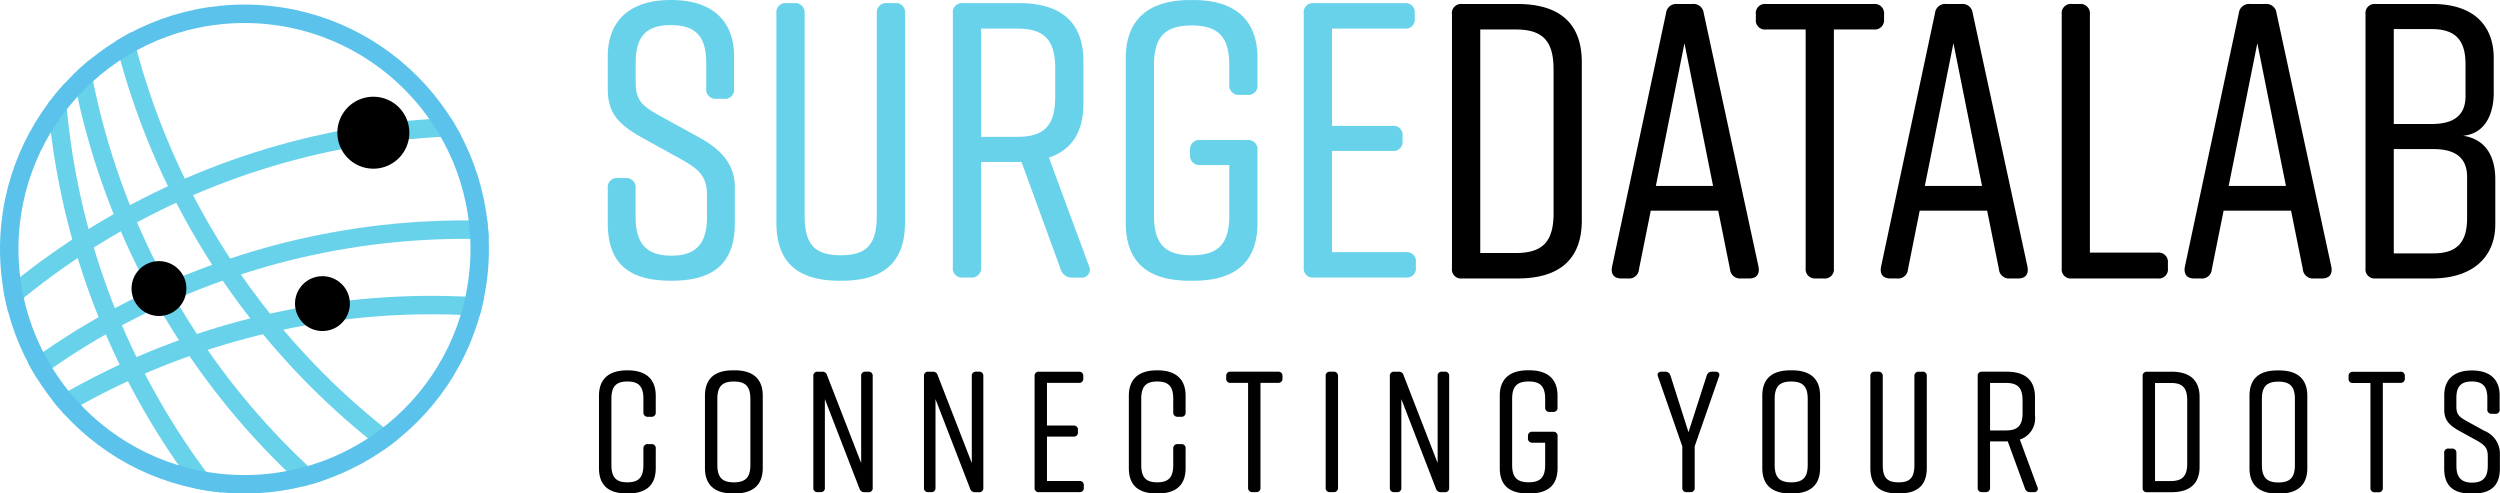 <svg xmlns="http://www.w3.org/2000/svg" xmlns:xlink="http://www.w3.org/1999/xlink" width="271.006" height="53.495" viewBox="0 0 271.006 53.495">
  <defs>
    <clipPath id="clip-path">
      <circle id="Ellipse_106" data-name="Ellipse 106" cx="26.5" cy="26.5" r="26.5" transform="translate(0.495 0)" fill="#5bc3eb" stroke="#0095f2" stroke-width="1"/>
    </clipPath>
    <clipPath id="clip-path-2">
      <rect id="Rectangle_1648" data-name="Rectangle 1648" width="158" height="104" transform="translate(0.288 -0.332)" fill="#5bc3eb" stroke="#0095f2" stroke-width="3"/>
    </clipPath>
    <clipPath id="clip-path-3">
      <rect id="Rectangle_1651" data-name="Rectangle 1651" width="158" height="104" transform="translate(0.169 0.236)" fill="#5bc3eb" stroke="#0095f2" stroke-width="3"/>
    </clipPath>
  </defs>
  <g id="Group_7670" data-name="Group 7670" transform="translate(-104 -60)">
    <g id="Group_7664" data-name="Group 7664" transform="translate(104 60)">
      <g id="Mask_Group_73" data-name="Mask Group 73" transform="translate(53.495 53.495) rotate(180)" clip-path="url(#clip-path)">
        <g id="Mask_Group_24" data-name="Mask Group 24" transform="translate(63.782 59.668) rotate(180)" clip-path="url(#clip-path-2)">
          <g id="Group_4034" data-name="Group 4034" transform="matrix(0.719, 0.695, -0.695, 0.719, 60.057, -33.996)">
            <g id="Ellipse_8" data-name="Ellipse 8" transform="translate(6.588 39.851) rotate(-11)" fill="none" stroke="#68d2eb" stroke-width="2">
              <ellipse cx="80.405" cy="80.405" rx="80.405" ry="80.405" stroke="none"/>
              <ellipse cx="80.405" cy="80.405" rx="79.405" ry="79.405" fill="none"/>
            </g>
            <g id="Ellipse_9" data-name="Ellipse 9" transform="translate(0 30.684) rotate(-11)" fill="none" stroke="#68d2eb" stroke-width="2">
              <ellipse cx="80.405" cy="80.405" rx="80.405" ry="80.405" stroke="none"/>
              <ellipse cx="80.405" cy="80.405" rx="79.405" ry="79.405" fill="none"/>
            </g>
            <g id="Ellipse_10" data-name="Ellipse 10" transform="translate(9.68 48.235) rotate(-11)" fill="none" stroke="#68d2eb" stroke-width="2">
              <ellipse cx="80.405" cy="80.405" rx="80.405" ry="80.405" stroke="none"/>
              <ellipse cx="80.405" cy="80.405" rx="79.405" ry="79.405" fill="none"/>
            </g>
            <circle id="Ellipse_11" data-name="Ellipse 11" cx="2.974" cy="2.974" r="2.974" transform="translate(37.165 59.869)" fill="#000000"/>
            <path id="Path_9471" data-name="Path 9471" d="M3.9,0A3.9,3.9,0,1,1,0,3.9,3.9,3.9,0,0,1,3.9,0Z" transform="translate(27.331 41.787)" fill="#000000"/>
            <circle id="Ellipse_13" data-name="Ellipse 13" cx="2.974" cy="2.974" r="2.974" transform="translate(11.936 105.815)" fill="#5bc3eb"/>
            <circle id="Ellipse_14" data-name="Ellipse 14" cx="2.974" cy="2.974" r="2.974" transform="translate(122.083 24.179)" fill="#5bc3eb"/>
          </g>
        </g>
        <g id="Mask_Group_26" data-name="Mask Group 26" transform="translate(-95.674 -44.236)" clip-path="url(#clip-path-3)">
          <g id="Group_4042" data-name="Group 4042" transform="matrix(0.719, 0.695, -0.695, 0.719, 61.604, -39.986)">
            <g id="Ellipse_15" data-name="Ellipse 15" transform="translate(6.588 39.851) rotate(-11)" fill="none" stroke="#68d2eb" stroke-width="2">
              <ellipse cx="80.405" cy="80.405" rx="80.405" ry="80.405" stroke="none"/>
              <ellipse cx="80.405" cy="80.405" rx="79.405" ry="79.405" fill="none"/>
            </g>
            <g id="Ellipse_16" data-name="Ellipse 16" transform="translate(0 30.684) rotate(-11)" fill="none" stroke="#68d2eb" stroke-width="2">
              <ellipse cx="80.405" cy="80.405" rx="80.405" ry="80.405" stroke="none"/>
              <ellipse cx="80.405" cy="80.405" rx="79.405" ry="79.405" fill="none"/>
            </g>
            <g id="Ellipse_17" data-name="Ellipse 17" transform="translate(9.68 48.235) rotate(-11)" fill="none" stroke="#68d2eb" stroke-width="2">
              <ellipse cx="80.405" cy="80.405" rx="80.405" ry="80.405" stroke="none"/>
              <ellipse cx="80.405" cy="80.405" rx="79.405" ry="79.405" fill="none"/>
            </g>
            <circle id="Ellipse_18" data-name="Ellipse 18" cx="2.974" cy="2.974" r="2.974" transform="translate(37.165 59.869)" fill="#5bc3eb"/>
            <circle id="Ellipse_19" data-name="Ellipse 19" cx="3.897" cy="3.897" r="3.897" transform="translate(26.704 39.357)" fill="#5bc3eb"/>
            <circle id="Ellipse_20" data-name="Ellipse 20" cx="2.974" cy="2.974" r="2.974" transform="translate(11.936 105.814)" fill="#5bc3eb"/>
            <circle id="Ellipse_21" data-name="Ellipse 21" cx="2.974" cy="2.974" r="2.974" transform="translate(121.57 24.674)" fill="#000000"/>
          </g>
        </g>
      </g>
      <g id="Ellipse_151" data-name="Ellipse 151" transform="translate(0 0.495)" fill="none" stroke="#5bc3eb" stroke-width="2">
        <circle cx="26.5" cy="26.5" r="26.5" stroke="none"/>
        <circle cx="26.5" cy="26.5" r="25.5" fill="none"/>
      </g>
    </g>
    <g id="Group_7669" data-name="Group 7669" transform="translate(168.931 60)">
      <path id="Path_9472" data-name="Path 9472" d="M18.39-59.778v-3.485c0-4.165-2.72-6.12-6.8-6.12H11.5c-4.08,0-6.8,1.955-6.8,6.12v3.57c0,2.593,1.19,3.825,3.783,5.27l4.165,2.3c2.04,1.148,2.805,1.913,2.805,3.91v2.38c0,2.805-1.148,4.165-3.868,4.165s-3.868-1.36-3.868-4.165v-3.145a1.007,1.007,0,0,0-1.105-1.105H5.809A.988.988,0,0,0,4.7-48.983v3.825c0,4.378,2.338,6.205,6.843,6.205h.085c4.505,0,6.843-1.87,6.843-6.205V-49.11c0-2.508-1.53-4.08-3.825-5.355L10.4-56.8c-2-1.105-2.678-1.7-2.678-3.7v-2.083c0-2.848,1.148-4.08,3.825-4.08s3.825,1.233,3.825,4.08v2.805a1.007,1.007,0,0,0,1.105,1.105h.808A.988.988,0,0,0,18.39-59.778Zm17.426-9.266h-.808a1.02,1.02,0,0,0-1.148,1.105v21.932c0,3.1-1.063,4.293-3.91,4.293s-3.91-1.19-3.91-4.293V-67.939a1.02,1.02,0,0,0-1.148-1.105h-.808a.988.988,0,0,0-1.105,1.105v22.7c0,4.378,2.38,6.29,6.885,6.29h.17c4.505,0,6.885-1.955,6.885-6.29v-22.7A.988.988,0,0,0,35.816-69.044ZM56.855-40.567,52.52-52.3c2.423-.808,3.74-2.72,3.74-5.823v-4.633c0-4.25-2.465-6.29-6.971-6.29H43.212a.988.988,0,0,0-1.105,1.105V-40.4a.988.988,0,0,0,1.105,1.105h.808A1.02,1.02,0,0,0,45.167-40.4V-51.83h4.378L53.8-40.184a1.241,1.241,0,0,0,1.275.893h.893A.869.869,0,0,0,56.855-40.567ZM45.167-66.281H49.12c2.848,0,4.08,1.19,4.08,4.293v3.145c0,3.1-1.233,4.293-4.08,4.293H45.167ZM74.026-54.21h-5.1a1.007,1.007,0,0,0-1.105,1.105v.468a1.02,1.02,0,0,0,1.105,1.148h3.145v5.483c0,3.1-1.233,4.293-4.08,4.293s-4.08-1.19-4.08-4.293V-62.328c0-3.1,1.233-4.293,4.08-4.293s4.08,1.19,4.08,4.293V-60.2A1.02,1.02,0,0,0,73.219-59.1h.808A.988.988,0,0,0,75.132-60.2v-2.89c0-4.165-2.465-6.29-6.97-6.29h-.34c-4.505,0-6.97,2.125-6.97,6.29v17.851c0,4.378,2.465,6.29,6.97,6.29h.34c4.505,0,6.97-1.955,6.97-6.29v-7.863A1.007,1.007,0,0,0,74.026-54.21ZM92.3-40.4v-.553A.988.988,0,0,0,91.2-42.055H83.207V-53.02h6.545a.988.988,0,0,0,1.105-1.105v-.51a.988.988,0,0,0-1.105-1.105H83.207V-66.281H91.07a.988.988,0,0,0,1.105-1.105v-.553a.988.988,0,0,0-1.105-1.105H81.252a.988.988,0,0,0-1.105,1.105V-40.4a.988.988,0,0,0,1.105,1.105H91.2A.988.988,0,0,0,92.3-40.4Z" transform="translate(-3.746 69.384)" fill="#68d2eb"/>
      <path id="Path_9473" data-name="Path 9473" d="M222.8-68.6H216.8a.988.988,0,0,0-1.105,1.105v27.542a.988.988,0,0,0,1.105,1.105H222.8c4.505,0,6.97-2.04,6.97-6.29V-62.31C229.766-66.56,227.3-68.6,222.8-68.6Zm3.91,7.056V-45.9c0,3.1-1.233,4.293-4.08,4.293h-3.868V-65.837h3.868C225.474-65.837,226.706-64.647,226.706-61.544ZM248.935-40.08l-5.95-27.542a1.106,1.106,0,0,0-1.233-.978h-1.615a1.106,1.106,0,0,0-1.233.978L233.039-40.08c-.128.808.255,1.233,1.02,1.233h.723a1.072,1.072,0,0,0,1.19-1.02l1.275-6.333h7.311l1.275,6.333a1.094,1.094,0,0,0,1.19,1.02h.893C248.68-38.848,249.063-39.273,248.935-40.08Zm-11.136-8.8,3.1-15.471,3.1,15.471ZM261.431-68.6H249.743a.988.988,0,0,0-1.105,1.105v.553a.988.988,0,0,0,1.105,1.105h4.293v25.884a1.007,1.007,0,0,0,1.105,1.105h.85a.988.988,0,0,0,1.105-1.105V-65.837h4.335a1.007,1.007,0,0,0,1.105-1.105v-.553A1.007,1.007,0,0,0,261.431-68.6Zm16.661,28.52-5.951-27.542a1.106,1.106,0,0,0-1.233-.978h-1.615a1.106,1.106,0,0,0-1.233.978L262.2-40.08c-.128.808.255,1.233,1.02,1.233h.723a1.072,1.072,0,0,0,1.19-1.02L266.4-46.2h7.311l1.275,6.333a1.094,1.094,0,0,0,1.19,1.02h.893C277.837-38.848,278.22-39.273,278.092-40.08Zm-11.136-8.8,3.1-15.471,3.1,15.471ZM292.2-41.653H284.85V-67.495A1.02,1.02,0,0,0,283.7-68.6H282.9a.988.988,0,0,0-1.105,1.105v27.542a.988.988,0,0,0,1.105,1.105H292.2a.988.988,0,0,0,1.105-1.105v-.6A1.007,1.007,0,0,0,292.2-41.653Zm18.829,1.573-5.95-27.542a1.106,1.106,0,0,0-1.233-.978h-1.615a1.106,1.106,0,0,0-1.233.978L295.136-40.08c-.128.808.255,1.233,1.02,1.233h.723a1.072,1.072,0,0,0,1.19-1.02l1.275-6.333h7.311l1.275,6.333a1.094,1.094,0,0,0,1.19,1.02h.893C310.777-38.848,311.16-39.273,311.032-40.08Zm-11.136-8.8L303-64.35l3.1,15.471Zm28.732-10.116v-3.74c0-3.485-2.125-5.865-6.63-5.865h-6.163a.988.988,0,0,0-1.105,1.105v27.542a.988.988,0,0,0,1.105,1.105h6.078c4.505,0,6.885-2.38,6.885-5.865V-49.6c0-2.04-.723-4.293-3.485-4.718C327.906-54.574,328.629-57,328.629-58.994ZM317.79-65.88h4.123c2.635,0,3.655,1.275,3.655,3.825v3.443c0,2.083-1.275,3.018-3.655,3.018H317.79Zm7.948,16.024v4.463c0,2.55-1.02,3.825-3.655,3.825H317.79V-52.874h4.293C324.463-52.874,325.738-51.939,325.738-49.856Z" transform="translate(-123.23 69.034)" fill="#000000"/>
      <path id="Path_9474" data-name="Path 9474" d="M8.163-22.443H7.809a.447.447,0,0,0-.5.485v1.772c0,1.343-.5,1.884-1.734,1.884s-1.734-.541-1.734-1.884v-7.161c0-1.343.5-1.884,1.734-1.884s1.734.541,1.734,1.884v1.455a.447.447,0,0,0,.5.485h.354a.434.434,0,0,0,.485-.485v-1.79c0-1.828-1.082-2.76-3.058-2.76H5.552c-1.977,0-3.058.932-3.058,2.76v7.833c0,1.921,1.082,2.76,3.058,2.76H5.59c1.977,0,3.058-.858,3.058-2.76v-2.107A.434.434,0,0,0,8.163-22.443Zm5.819-5.24v7.833c0,1.865,1.082,2.76,3.058,2.76h.149c1.977,0,3.058-.9,3.058-2.76v-7.833c0-1.865-1.082-2.76-3.058-2.76H17.04C15.064-30.444,13.982-29.567,13.982-27.684Zm1.343,7.5v-7.161c0-1.361.541-1.884,1.79-1.884s1.79.522,1.79,1.884v7.161c0,1.361-.541,1.884-1.79,1.884S15.325-18.825,15.325-20.187Zm11.656,2.462v-9.6l3.749,9.7a.545.545,0,0,0,.559.392h.392a.434.434,0,0,0,.485-.485V-29.81a.434.434,0,0,0-.485-.485H31.4a.434.434,0,0,0-.485.485v9.418L27.223-29.9a.51.51,0,0,0-.541-.392h-.466a.434.434,0,0,0-.485.485v12.085a.434.434,0,0,0,.485.485h.28A.434.434,0,0,0,26.981-17.725Zm11.992,0v-9.6l3.749,9.7a.545.545,0,0,0,.559.392h.392a.434.434,0,0,0,.485-.485V-29.81a.434.434,0,0,0-.485-.485h-.28a.434.434,0,0,0-.485.485v9.418L39.214-29.9a.51.51,0,0,0-.541-.392h-.466a.434.434,0,0,0-.485.485v12.085a.434.434,0,0,0,.485.485h.28A.434.434,0,0,0,38.972-17.725Zm16.076,0v-.242a.434.434,0,0,0-.485-.485H51.057v-4.812h2.872a.434.434,0,0,0,.485-.485v-.224a.434.434,0,0,0-.485-.485H51.057v-4.625h3.45a.434.434,0,0,0,.485-.485v-.242a.434.434,0,0,0-.485-.485H50.2a.434.434,0,0,0-.485.485v12.085a.434.434,0,0,0,.485.485h4.364A.434.434,0,0,0,55.048-17.725ZM65.6-22.443h-.354a.447.447,0,0,0-.5.485v1.772c0,1.343-.5,1.884-1.734,1.884s-1.734-.541-1.734-1.884v-7.161c0-1.343.5-1.884,1.734-1.884s1.734.541,1.734,1.884v1.455a.447.447,0,0,0,.5.485H65.6a.434.434,0,0,0,.485-.485v-1.79c0-1.828-1.082-2.76-3.058-2.76h-.037c-1.977,0-3.058.932-3.058,2.76v7.833c0,1.921,1.082,2.76,3.058,2.76h.037c1.977,0,3.058-.858,3.058-2.76v-2.107A.434.434,0,0,0,65.6-22.443Zm10.5-7.851H70.974a.434.434,0,0,0-.485.485v.242a.434.434,0,0,0,.485.485h1.884v11.357a.442.442,0,0,0,.485.485h.373a.434.434,0,0,0,.485-.485V-29.083h1.9a.442.442,0,0,0,.485-.485v-.242A.442.442,0,0,0,76.1-30.295Zm6.509,12.57V-29.81a.447.447,0,0,0-.5-.485h-.354a.434.434,0,0,0-.485.485v12.085a.434.434,0,0,0,.485.485h.354A.447.447,0,0,0,82.611-17.725Zm6.863,0v-9.6l3.749,9.7a.545.545,0,0,0,.559.392h.392a.434.434,0,0,0,.485-.485V-29.81a.434.434,0,0,0-.485-.485h-.28a.434.434,0,0,0-.485.485v9.418L89.717-29.9a.51.51,0,0,0-.541-.392H88.71a.434.434,0,0,0-.485.485v12.085a.434.434,0,0,0,.485.485h.28A.434.434,0,0,0,89.474-17.725Zm16.449-6.061h-2.238a.442.442,0,0,0-.485.485v.205a.447.447,0,0,0,.485.5h1.38v2.406c0,1.361-.541,1.884-1.79,1.884s-1.79-.522-1.79-1.884v-7.161c0-1.361.541-1.884,1.79-1.884s1.79.522,1.79,1.884v.932a.447.447,0,0,0,.5.485h.354a.434.434,0,0,0,.485-.485v-1.268c0-1.828-1.082-2.76-3.058-2.76H103.2c-1.977,0-3.058.932-3.058,2.76v7.833c0,1.921,1.082,2.76,3.058,2.76h.149c1.977,0,3.058-.858,3.058-2.76V-23.3A.442.442,0,0,0,105.923-23.786ZM121.271-22.2l2.63-7.553c.131-.336-.037-.541-.392-.541h-.373a.56.56,0,0,0-.559.41L120.6-23.73l-1.958-6.154a.56.56,0,0,0-.559-.41h-.392c-.354,0-.522.205-.392.541l2.63,7.553v4.476a.434.434,0,0,0,.485.485h.373a.434.434,0,0,0,.485-.485Zm7.329-5.483v7.833c0,1.865,1.082,2.76,3.059,2.76h.149c1.977,0,3.058-.9,3.058-2.76v-7.833c0-1.865-1.082-2.76-3.058-2.76h-.149C129.682-30.444,128.6-29.567,128.6-27.684Zm1.343,7.5v-7.161c0-1.361.541-1.884,1.79-1.884s1.79.522,1.79,1.884v7.161c0,1.361-.541,1.884-1.79,1.884S129.943-18.825,129.943-20.187Zm16-10.108h-.354a.447.447,0,0,0-.5.485v9.623c0,1.361-.466,1.884-1.716,1.884s-1.716-.522-1.716-1.884V-29.81a.447.447,0,0,0-.5-.485H140.8a.434.434,0,0,0-.485.485v9.959c0,1.921,1.044,2.76,3.021,2.76h.075c1.977,0,3.021-.858,3.021-2.76V-29.81A.434.434,0,0,0,145.944-30.295Zm12.476,12.5-1.9-5.147A2.4,2.4,0,0,0,158.16-25.5v-2.033c0-1.865-1.082-2.76-3.058-2.76h-2.667a.434.434,0,0,0-.485.485v12.085a.434.434,0,0,0,.485.485h.354a.447.447,0,0,0,.5-.485v-5.017h1.921l1.865,5.11a.545.545,0,0,0,.559.392h.392A.381.381,0,0,0,158.421-17.8Zm-5.129-11.283h1.734c1.249,0,1.79.522,1.79,1.884v1.38c0,1.361-.541,1.884-1.79,1.884h-1.734Zm19.656-1.212h-2.63a.434.434,0,0,0-.485.485v12.085a.434.434,0,0,0,.485.485h2.63c1.977,0,3.058-.9,3.058-2.76v-7.534C176.007-29.4,174.925-30.295,172.949-30.295Zm1.716,3.1v6.863c0,1.361-.541,1.884-1.79,1.884h-1.7v-10.63h1.7C174.124-29.083,174.664-28.56,174.664-27.2Zm6.751-.485v7.833c0,1.865,1.082,2.76,3.059,2.76h.149c1.977,0,3.059-.9,3.059-2.76v-7.833c0-1.865-1.082-2.76-3.059-2.76h-.149C182.5-30.444,181.415-29.567,181.415-27.684Zm1.343,7.5v-7.161c0-1.361.541-1.884,1.79-1.884s1.79.522,1.79,1.884v7.161c0,1.361-.541,1.884-1.79,1.884S182.758-18.825,182.758-20.187Zm15.013-10.108h-5.129a.434.434,0,0,0-.485.485v.242a.434.434,0,0,0,.485.485h1.884v11.357a.442.442,0,0,0,.485.485h.373a.434.434,0,0,0,.485-.485V-29.083h1.9a.442.442,0,0,0,.485-.485v-.242A.442.442,0,0,0,197.771-30.295Zm10.761,4.066v-1.529c0-1.828-1.194-2.686-2.984-2.686h-.037c-1.79,0-2.984.858-2.984,2.686v1.567c0,1.138.522,1.678,1.66,2.313l1.828,1.007c.9.5,1.231.839,1.231,1.716v1.044c0,1.231-.5,1.828-1.7,1.828s-1.7-.6-1.7-1.828v-1.38a.442.442,0,0,0-.485-.485h-.354a.434.434,0,0,0-.485.485v1.678c0,1.921,1.026,2.723,3,2.723h.037c1.977,0,3-.821,3-2.723v-1.734a2.661,2.661,0,0,0-1.678-2.35l-1.865-1.026c-.877-.485-1.175-.746-1.175-1.622v-.914c0-1.25.5-1.79,1.678-1.79s1.678.541,1.678,1.79v1.231a.442.442,0,0,0,.485.485h.354A.434.434,0,0,0,208.531-26.229Z" transform="translate(-2.494 70.586)" fill="#000000"/>
    </g>
  </g>
</svg>
